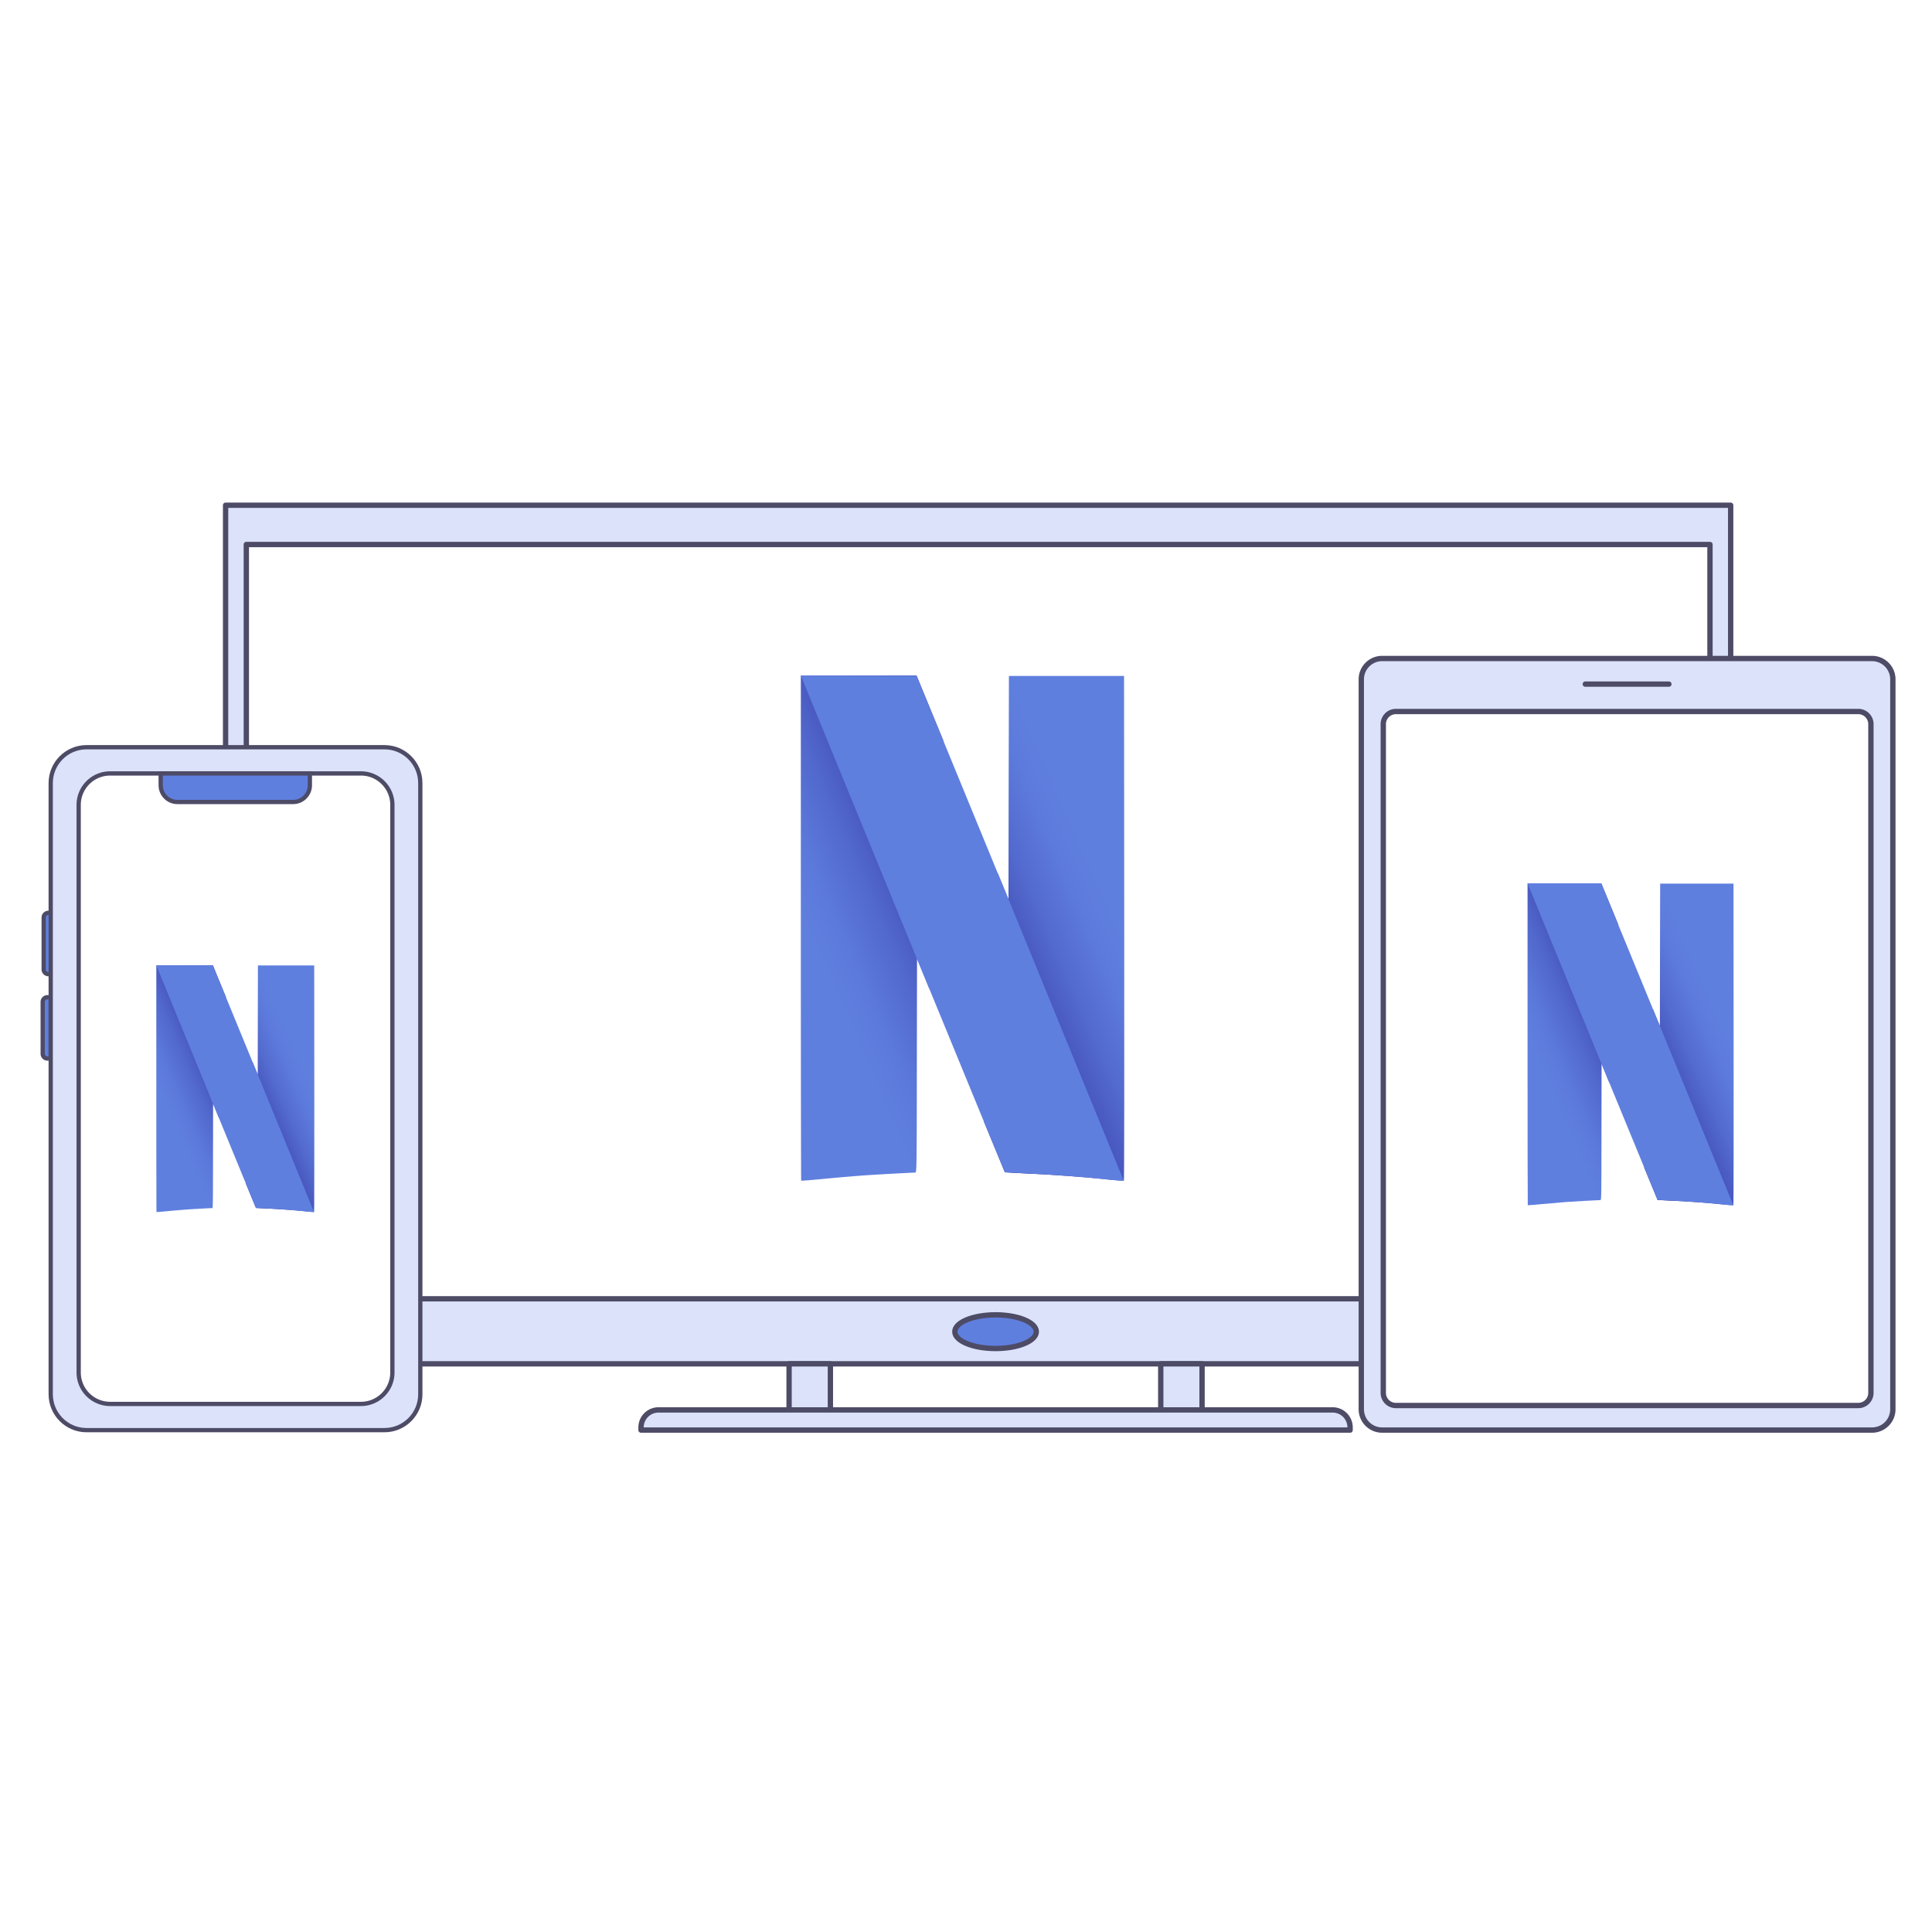 <svg xmlns="http://www.w3.org/2000/svg" width="544" height="544" fill="none" viewBox="0 0 544 544"><path fill="#fff" d="M0 0h544v544H0z"/><path fill="#DBE2F9" stroke="#4D4B66" stroke-linecap="round" stroke-linejoin="round" stroke-miterlimit="10" stroke-width="1.5" d="M474.251 384.018H63.519V142.261H487.31v241.757z"/><path fill="#fff" stroke="#4D4B66" stroke-linecap="round" stroke-linejoin="round" stroke-miterlimit="10" stroke-width="1.5" d="M470.607 365.705H69.357V153.319h412.127v212.386z"/><path fill="#5F7FDF" stroke="#4D4B66" stroke-linecap="round" stroke-linejoin="round" stroke-miterlimit="10" stroke-width="1.5" d="M280.326 379.703c6.336 0 11.473-2.122 11.473-4.74s-5.137-4.741-11.473-4.741-11.473 2.123-11.473 4.741 5.136 4.74 11.473 4.74"/><path fill="#DBE2F9" stroke="#4D4B66" stroke-linecap="round" stroke-linejoin="round" stroke-miterlimit="10" stroke-width="1.5" d="M233.816 384.018h-11.633v12.975h11.633zm104.653 0h-11.633v12.975h11.633z"/><path fill="#DBE2F9" stroke="#4D4B66" stroke-linecap="round" stroke-linejoin="round" stroke-miterlimit="10" stroke-width="1.5" d="M380.143 402.671H180.497v-.746a4.93 4.93 0 0 1 4.932-4.932h189.792a4.93 4.93 0 0 1 4.932 4.932v.746zm146.967 0H389.176a5.866 5.866 0 0 1-5.869-5.87V191.286a5.867 5.867 0 0 1 5.869-5.87H527.11a5.867 5.867 0 0 1 5.869 5.87V396.79a5.86 5.86 0 0 1-5.869 5.881"/><path fill="#fff" stroke="#4D4B66" stroke-linecap="round" stroke-linejoin="round" stroke-miterlimit="10" stroke-width="1.5" d="M523.242 395.757H393.053a3.557 3.557 0 0 1-3.558-3.558v-188.3a3.557 3.557 0 0 1 3.558-3.558h130.189a3.557 3.557 0 0 1 3.558 3.558v188.3a3.564 3.564 0 0 1-3.558 3.558"/><path stroke="#4D4B66" stroke-linecap="round" stroke-linejoin="round" stroke-miterlimit="10" stroke-width="1.5" d="M446.382 192.628h23.532"/><path fill="#5F7FDF" stroke="#4D4B66" stroke-miterlimit="10" stroke-width="1.2" d="M13.62 274.293h.938v-17.258h-.937c-.735 0-1.321.597-1.321 1.321v14.605a1.33 1.33 0 0 0 1.32 1.332Zm-.277 23.756h.938v-17.257h-.938a1.32 1.32 0 0 0-1.32 1.32v14.606c0 .745.596 1.331 1.32 1.331Z"/><path fill="#DBE2F9" stroke="#4D4B66" stroke-linecap="round" stroke-linejoin="round" stroke-miterlimit="10" stroke-width="1.2" d="M24.38 402.692h83.87c5.582 0 10.099-4.527 10.099-10.098V220.496c0-5.582-4.527-10.099-10.099-10.099H24.38c-5.582 0-10.099 4.528-10.099 10.099v172.087c0 5.582 4.528 10.109 10.1 10.109"/><path fill="#fff" stroke="#4D4B66" stroke-linecap="round" stroke-linejoin="round" stroke-miterlimit="10" stroke-width="1.2" d="M31.016 395.309h70.607c4.889 0 8.863-3.963 8.863-8.863V226.642c0-4.889-3.963-8.863-8.863-8.863H31.016c-4.89 0-8.864 3.963-8.864 8.863v159.804a8.863 8.863 0 0 0 8.863 8.863"/><path fill="#5F7FDF" stroke="#4D4B66" stroke-miterlimit="10" stroke-width="1.2" d="M49.967 225.822h32.566c2.61 0 4.72-2.109 4.72-4.719v-3.324H45.247v3.324c0 2.61 2.11 4.719 4.72 4.719Z"/><path fill="url(#a)" d="m284.085 190.317-.075 31.437-.053 31.436-3.004-7.286v-.022l-3.878 69.968c3.835 9.268 5.859 14.233 5.891 14.254.022.021 2.205.128 4.837.256 7.968.33 17.833 1.054 25.322 1.874 1.725.171 3.227.277 3.334.203.096-.075.128-32.065.096-71.119l-.054-70.99h-32.416z"/><path fill="url(#b)" d="M225.495 190.221v71.065c0 39.075.053 71.087.096 71.161.053.054 2.876-.17 6.264-.5a614 614 0 0 1 10.397-.906c3.558-.277 14.254-.852 15.479-.873.373 0 .404-1.577.426-30.105l.053-30.105 2.578 6.285c.405.98.522 1.278.927 2.226l3.878-69.968c-.831-2.003-.405-.948-1.332-3.228-3.185-7.712-5.859-14.253-5.987-14.552l-.224-.522z"/><path fill="#5F7FDF" d="m225.495 190.221 32.715 79.811v-.053l2.578 6.285c14.381 34.995 22.094 53.786 22.147 53.829.022.021 2.206.128 4.837.256 7.968.33 17.833 1.075 25.322 1.874 1.725.171 3.227.277 3.302.203l-32.438-79.257v.021l-3.004-7.287c-2.93-7.137-4.89-11.899-16.682-40.608-3.186-7.713-5.86-14.254-5.987-14.552l-.224-.522z"/><path fill="url(#c)" d="m72.626 271.864-.032 15.351-.022 15.351-1.47-3.558v-.011l-1.896 34.175c1.875 4.527 2.866 6.945 2.876 6.956.011.011 1.076.064 2.365.117 3.889.16 8.714.511 12.368.916.842.085 1.577.139 1.63.096.053-.032.064-15.66.053-34.739l-.02-34.675H72.625z"/><path fill="url(#d)" d="M44.013 271.811v34.707c0 19.09.021 34.717.053 34.76.021.021 1.406-.085 3.057-.245s3.942-.352 5.082-.437c1.736-.138 6.956-.415 7.563-.426.181 0 .192-.767.213-14.701l.022-14.701 1.257 3.068c.191.479.255.629.447 1.087l1.896-34.175c-.404-.98-.191-.468-.65-1.576a1278 1278 0 0 1-2.918-7.106l-.107-.255z"/><path fill="#5F7FDF" d="m44.013 271.811 15.979 38.979v-.022l1.257 3.069c7.02 17.087 10.791 26.27 10.813 26.291.01.01 1.076.064 2.365.117 3.888.16 8.714.522 12.368.916.841.085 1.576.139 1.619.096l-15.841-38.713v.011l-1.47-3.558c-1.427-3.483-2.386-5.816-8.15-19.836a1296 1296 0 0 1-2.918-7.105l-.107-.256H44.013z"/><path fill="url(#e)" d="m467.456 248.791-.043 20.038-.032 20.038-1.917-4.645v-.011l-2.472 44.583c2.44 5.901 3.739 9.065 3.75 9.086.021.011 1.406.075 3.079.16 5.081.203 11.366.671 16.139 1.193 1.097.107 2.056.171 2.12.128.064-.042.074-20.432.064-45.317l-.032-45.243h-20.656z"/><path fill="url(#f)" d="M430.116 248.726v45.286c0 24.906.032 45.306.064 45.349.032.032 1.832-.106 3.995-.319 2.152-.203 5.145-.459 6.626-.576 2.269-.17 9.087-.543 9.865-.554.234 0 .255-1.001.266-19.186l.032-19.185 1.64 4.005c.256.618.331.81.586 1.417l2.472-44.582c-.522-1.279-.256-.608-.842-2.056-2.024-4.922-3.739-9.087-3.814-9.279l-.138-.33z"/><path fill="#5F7FDF" d="m430.116 248.726 20.848 50.857v-.032l1.64 4.006c9.162 22.296 14.083 34.27 14.115 34.302.011.011 1.407.075 3.079.16 5.082.202 11.367.682 16.139 1.193 1.097.106 2.056.17 2.11.128l-20.678-50.505v.01l-1.917-4.644c-1.864-4.549-3.111-7.585-10.632-25.876-2.024-4.922-3.739-9.087-3.814-9.279l-.138-.33h-20.752z"/><defs><linearGradient id="a" x1="313.21" x2="261.357" y1="255.69" y2="278.46" gradientUnits="userSpaceOnUse"><stop stop-color="#5F7FDF"/><stop offset="0.151" stop-color="#5C7ADB"/><stop offset="0.338" stop-color="#536ACE"/><stop offset="0.545" stop-color="#4451BA"/><stop offset="0.765" stop-color="#2F2E9D"/><stop offset="0.993" stop-color="#150179"/><stop offset="1" stop-color="#140078"/></linearGradient><linearGradient id="b" x1="229.001" x2="285.073" y1="265.675" y2="241.337" gradientUnits="userSpaceOnUse"><stop stop-color="#5F7FDF"/><stop offset="0.143" stop-color="#5B79DA"/><stop offset="0.34" stop-color="#5167CC"/><stop offset="0.568" stop-color="#404AB4"/><stop offset="0.817" stop-color="#282294"/><stop offset="1" stop-color="#140078"/></linearGradient><linearGradient id="c" x1="86.852" x2="61.526" y1="303.79" y2="314.911" gradientUnits="userSpaceOnUse"><stop stop-color="#5F7FDF"/><stop offset="0.151" stop-color="#5C7ADB"/><stop offset="0.338" stop-color="#536ACE"/><stop offset="0.545" stop-color="#4451BA"/><stop offset="0.765" stop-color="#2F2E9D"/><stop offset="0.993" stop-color="#150179"/><stop offset="1" stop-color="#140078"/></linearGradient><linearGradient id="d" x1="45.723" x2="73.109" y1="308.666" y2="296.779" gradientUnits="userSpaceOnUse"><stop stop-color="#5F7FDF"/><stop offset="0.143" stop-color="#5B79DA"/><stop offset="0.34" stop-color="#5167CC"/><stop offset="0.568" stop-color="#404AB4"/><stop offset="0.817" stop-color="#282294"/><stop offset="1" stop-color="#140078"/></linearGradient><linearGradient id="e" x1="486.013" x2="452.968" y1="290.45" y2="304.96" gradientUnits="userSpaceOnUse"><stop stop-color="#5F7FDF"/><stop offset="0.151" stop-color="#5C7ADB"/><stop offset="0.338" stop-color="#536ACE"/><stop offset="0.545" stop-color="#4451BA"/><stop offset="0.765" stop-color="#2F2E9D"/><stop offset="0.993" stop-color="#150179"/><stop offset="1" stop-color="#140078"/></linearGradient><linearGradient id="f" x1="432.347" x2="468.08" y1="296.813" y2="281.302" gradientUnits="userSpaceOnUse"><stop stop-color="#5F7FDF"/><stop offset="0.143" stop-color="#5B79DA"/><stop offset="0.34" stop-color="#5167CC"/><stop offset="0.568" stop-color="#404AB4"/><stop offset="0.817" stop-color="#282294"/><stop offset="1" stop-color="#140078"/></linearGradient></defs></svg>